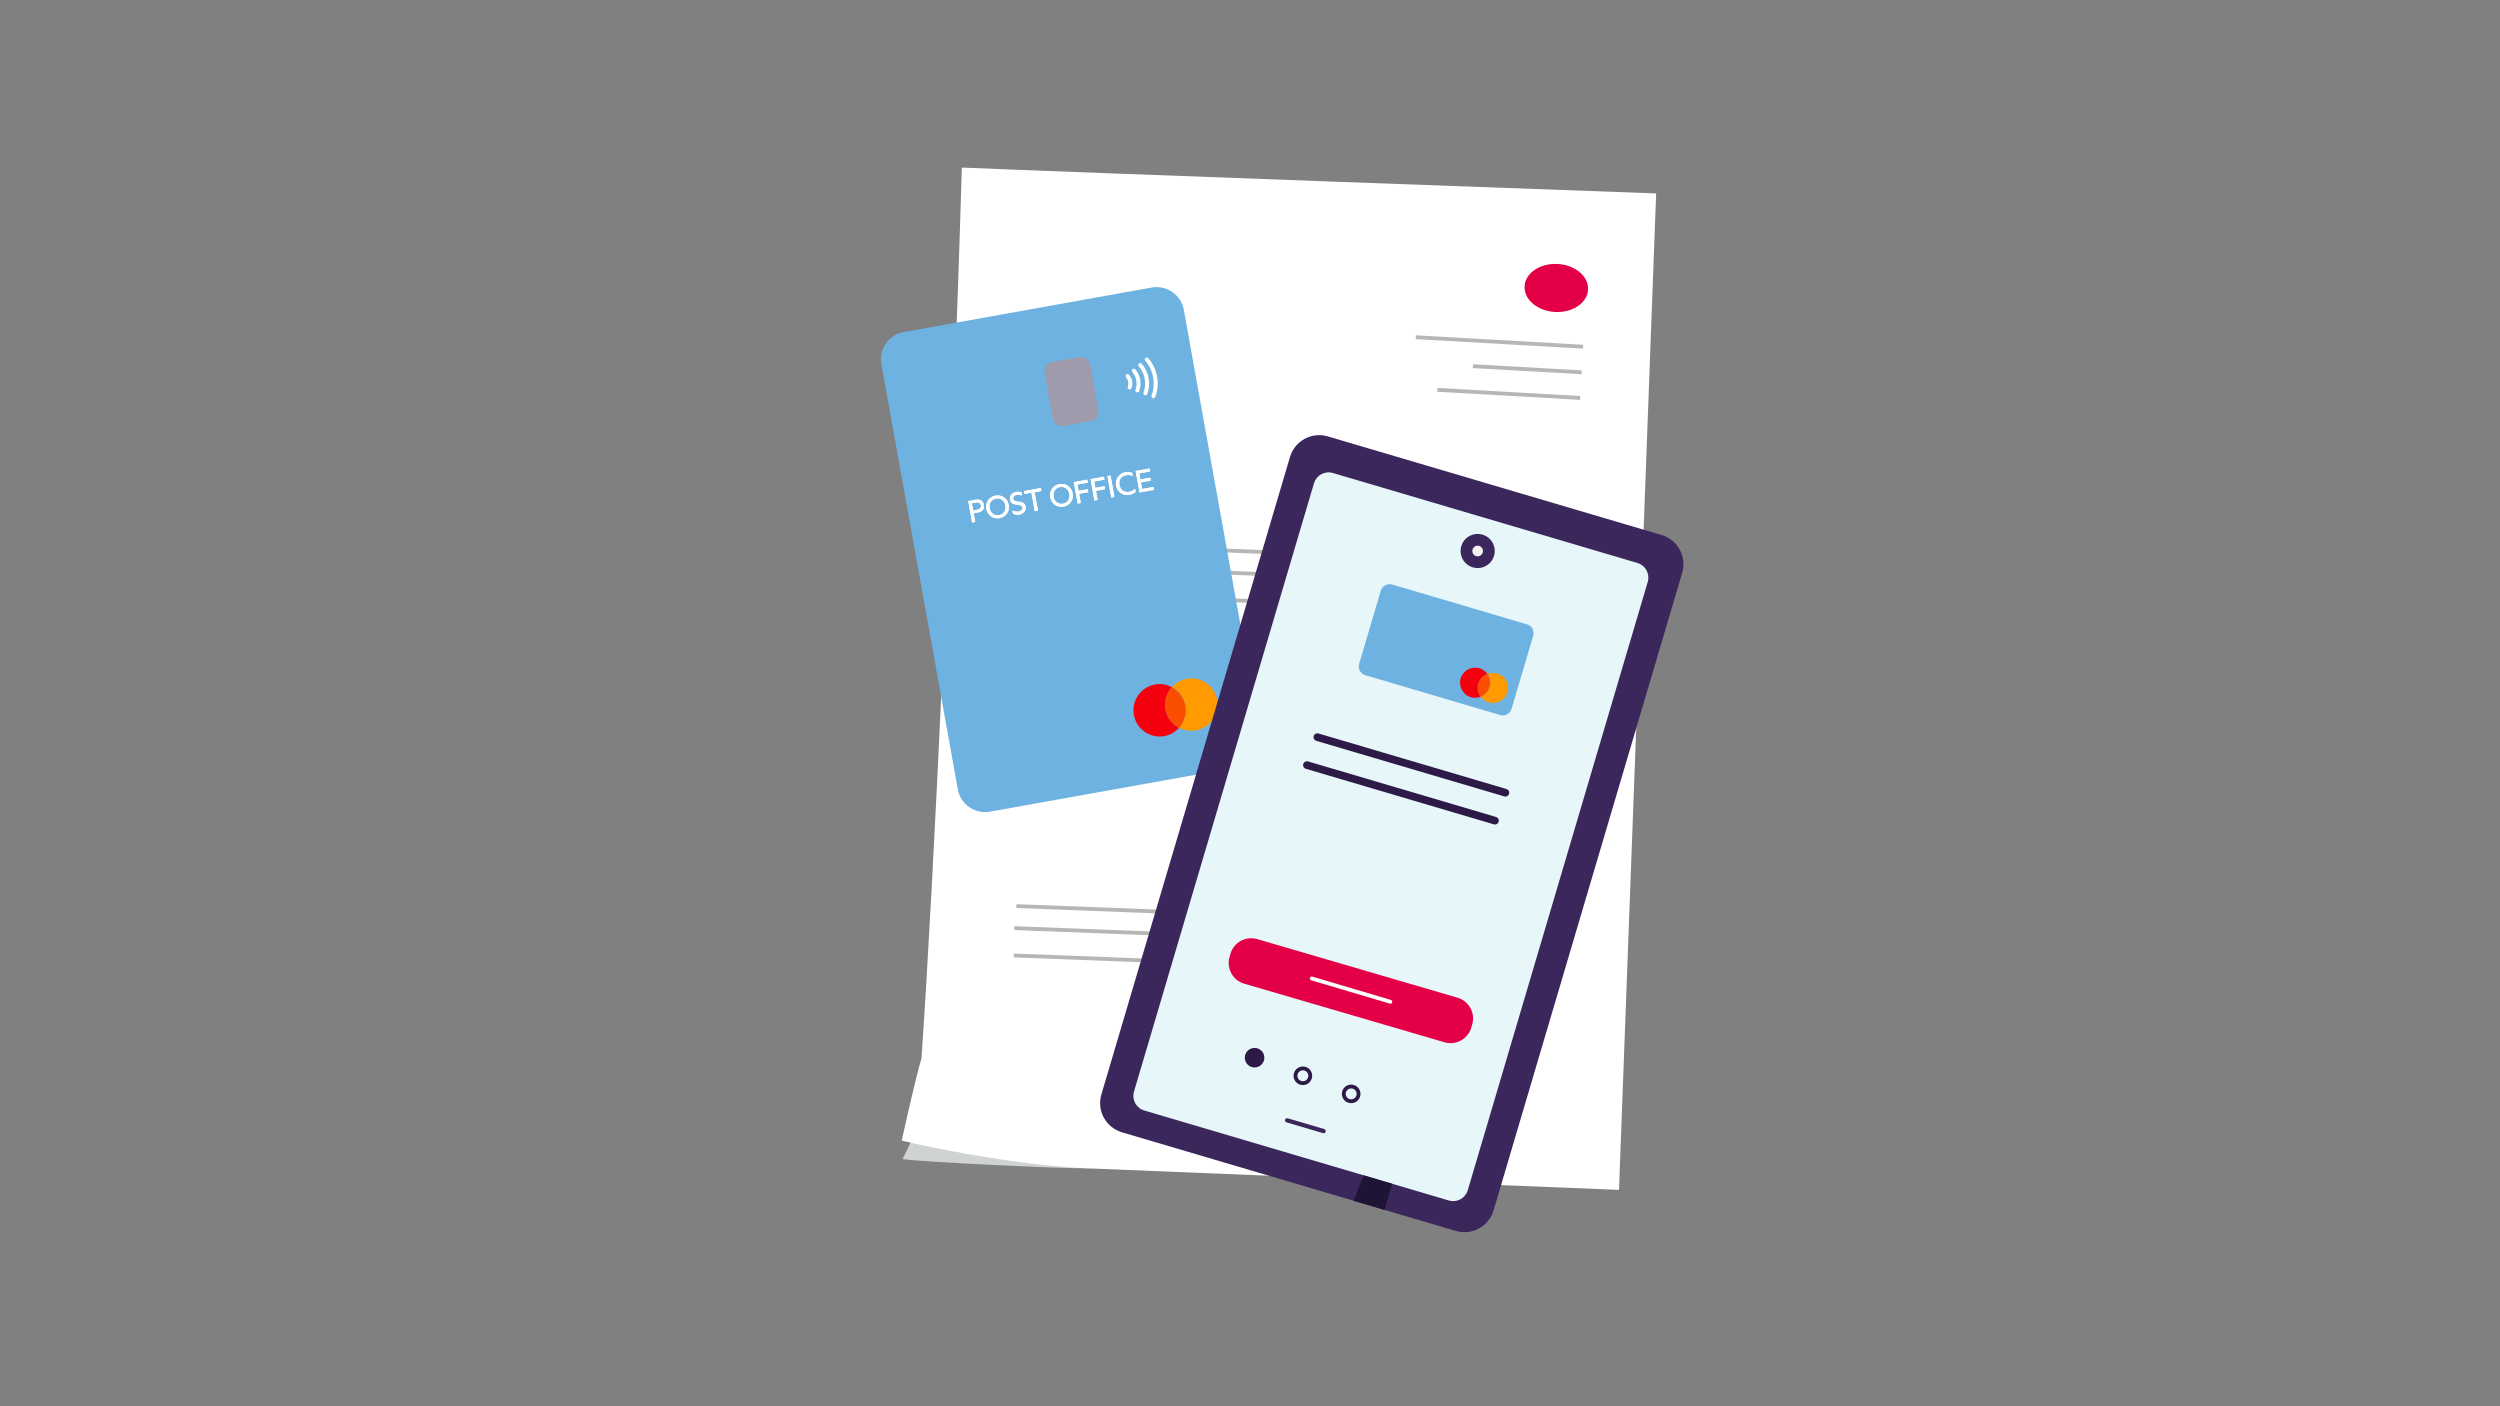 <svg width="1200" height="675" viewBox="0 0 1200 675" fill="none" xmlns="http://www.w3.org/2000/svg">
<rect x="0" y="0" width="1200" height="675" fill="#808080" stroke="none"/>
<g clip-path="url(#clip0_168_1315)">
<mask id="mask0_168_1315" style="mask-type:luminance" maskUnits="userSpaceOnUse" x="388" y="80" width="424" height="515">
<path d="M811.598 80H388.401V595H811.598V80Z" fill="white"/>
</mask>
<g mask="url(#mask0_168_1315)">
<path d="M433.266 556.378L437.433 547.646C455.569 551.721 535.572 560.658 522.127 560.806C508.684 560.955 441.588 557.666 433.266 556.378Z" fill="#D0D3D4"/>
<path d="M461.676 80.425C500.998 82.187 794.95 92.849 794.95 92.849L777.121 571.139C777.121 571.139 563.209 562.567 522.126 560.807C481.044 559.047 432.832 547.529 432.832 547.529C432.832 547.529 439.058 518.91 442.308 508.018C448.283 422.35 457.568 221.784 461.676 80.425Z" fill="white"/>
<path d="M746.41 149.747C754.83 150.202 761.935 145.413 762.279 139.05C762.623 132.688 756.076 127.162 747.656 126.707C739.236 126.252 732.132 131.041 731.788 137.403C731.444 143.766 737.991 149.292 746.41 149.747Z" fill="#E40046"/>
<path d="M679.599 161.867L759.875 166.416" stroke="#B6B6B4" stroke-width="1.848"/>
<path d="M503.966 261.041L742.843 270.201" stroke="#B6B6B4" stroke-width="1.848"/>
<path d="M502.751 284.734L741.628 293.893" stroke="#B6B6B4" stroke-width="1.848"/>
<path d="M503.019 271.621L741.895 280.78" stroke="#B6B6B4" stroke-width="1.848"/>
<path d="M487.849 434.926L726.726 444.084" stroke="#B6B6B4" stroke-width="1.848"/>
<path d="M486.635 458.619L725.512 467.779" stroke="#B6B6B4" stroke-width="1.848"/>
<path d="M486.901 445.507L725.777 454.666" stroke="#B6B6B4" stroke-width="1.848"/>
<path d="M707.023 175.757L759.174 178.712" stroke="#B6B6B4" stroke-width="1.848"/>
<path d="M689.919 187.125L758.477 191.01" stroke="#B6B6B4" stroke-width="1.848"/>
<path d="M552.804 138.019L433.815 159.379C426.586 160.676 421.779 167.585 423.077 174.809L459.753 378.876C461.052 386.1 467.964 390.904 475.193 389.607L594.182 368.247C601.411 366.949 606.218 360.041 604.919 352.817L568.244 148.75C566.945 141.526 560.033 136.722 552.804 138.019Z" fill="#6EB2E1"/>
<path d="M518.116 171.409L504.976 173.767C502.569 174.199 500.968 176.5 501.401 178.906L505.346 200.862C505.779 203.268 508.081 204.868 510.488 204.436L523.628 202.077C526.035 201.646 527.635 199.344 527.203 196.938L523.257 174.982C522.825 172.577 520.523 170.977 518.116 171.409Z" fill="#9F9AAC"/>
<path fill-rule="evenodd" clip-rule="evenodd" d="M535.754 233.074C535.202 229.989 537.141 227.245 540.15 226.694C541.356 226.485 542.472 226.521 543.47 227.016L543.731 228.485C542.962 228.101 541.917 227.844 540.404 228.124C538.098 228.545 536.904 230.433 537.343 232.793C537.777 235.099 539.648 236.497 541.847 236.11C543.212 235.861 543.966 235.469 544.841 234.604L545.102 236.075C544.351 236.879 543.296 237.303 542.102 237.528C538.908 238.102 536.289 236.092 535.752 233.087" fill="white"/>
<path fill-rule="evenodd" clip-rule="evenodd" d="M545.108 226.068L546.97 236.373L553.925 235.128L553.67 233.71L548.212 234.686L547.654 231.548L552.398 230.7L552.131 229.268L547.389 230.117L546.874 227.218L552.069 226.281L551.813 224.863L545.108 226.068Z" fill="white"/>
<path d="M533.072 228.256L531.564 228.526L533.417 238.833L534.923 238.562L533.072 228.256Z" fill="white"/>
<path fill-rule="evenodd" clip-rule="evenodd" d="M515.428 231.396L517.29 241.701L518.787 241.431L518.003 237.036L522.402 236.239L522.147 234.822L517.748 235.606L517.193 232.546L522.123 231.659L521.868 230.243L515.428 231.396Z" fill="white"/>
<path fill-rule="evenodd" clip-rule="evenodd" d="M505.718 238.462C505.298 236.145 506.594 234.182 508.779 233.794C510.979 233.396 512.863 234.795 513.283 237.113C513.702 239.431 512.406 241.394 510.221 241.781C508.035 242.168 506.138 240.78 505.731 238.463M504.141 238.746C504.693 241.83 507.418 243.74 510.477 243.197C513.539 242.643 515.439 239.906 514.874 236.818C514.309 233.732 511.598 231.825 508.526 232.365C505.464 232.92 503.577 235.658 504.129 238.744" fill="white"/>
<path fill-rule="evenodd" clip-rule="evenodd" d="M523.471 229.952L525.318 240.266L526.83 239.987L526.046 235.591L530.446 234.794L530.191 233.377L525.791 234.174L525.238 231.101L530.166 230.216L529.911 228.798L523.471 229.952Z" fill="white"/>
<path fill-rule="evenodd" clip-rule="evenodd" d="M535.754 233.074C535.202 229.989 537.141 227.245 540.15 226.694C541.356 226.485 542.472 226.521 543.47 227.016L543.731 228.485C542.962 228.101 541.917 227.844 540.404 228.124C538.098 228.545 536.904 230.433 537.343 232.793C537.777 235.099 539.648 236.497 541.847 236.11C543.212 235.861 543.966 235.469 544.841 234.604L545.102 236.075C544.351 236.879 543.296 237.303 542.102 237.528C538.908 238.102 536.289 236.092 535.752 233.087" fill="white"/>
<path fill-rule="evenodd" clip-rule="evenodd" d="M545.108 226.068L546.97 236.373L553.925 235.128L553.67 233.71L548.212 234.686L547.654 231.548L552.398 230.7L552.131 229.268L547.389 230.117L546.874 227.218L552.069 226.281L551.813 224.863L545.108 226.068Z" fill="white"/>
<path d="M533.072 228.256L531.564 228.526L533.417 238.833L534.923 238.562L533.072 228.256Z" fill="white"/>
<path fill-rule="evenodd" clip-rule="evenodd" d="M515.428 231.396L517.29 241.701L518.787 241.431L518.003 237.036L522.402 236.239L522.147 234.822L517.748 235.606L517.193 232.546L522.123 231.659L521.868 230.243L515.428 231.396Z" fill="white"/>
<path fill-rule="evenodd" clip-rule="evenodd" d="M505.718 238.462C505.298 236.145 506.594 234.182 508.779 233.794C510.979 233.396 512.863 234.795 513.283 237.113C513.702 239.431 512.406 241.394 510.221 241.781C508.035 242.168 506.138 240.78 505.731 238.463M504.141 238.746C504.693 241.83 507.418 243.74 510.477 243.197C513.539 242.643 515.439 239.906 514.874 236.818C514.309 233.732 511.598 231.825 508.526 232.365C505.464 232.92 503.577 235.658 504.129 238.744" fill="white"/>
<path fill-rule="evenodd" clip-rule="evenodd" d="M523.471 229.952L525.318 240.266L526.83 239.987L526.046 235.591L530.446 234.794L530.191 233.377L525.791 234.174L525.238 231.101L530.166 230.216L529.911 228.798L523.471 229.952Z" fill="white"/>
<path fill-rule="evenodd" clip-rule="evenodd" d="M484.786 239.64C485.197 241.931 486.898 242.116 488.417 242.313C489.53 242.465 490.601 242.635 490.781 243.603C490.961 244.57 489.944 245.349 489.001 245.532C488.018 245.723 486.833 245.446 485.94 245.031L486.208 246.539C487.09 247.03 488.212 247.208 489.22 247.022C491.33 246.623 492.636 245.023 492.305 243.157C491.935 241.117 490.266 240.974 488.833 240.802C487.628 240.664 486.53 240.502 486.322 239.375C486.223 238.82 486.514 237.805 488.024 237.537C488.806 237.395 489.398 237.405 490.519 237.853L490.64 237.91L490.372 236.4C489.677 236.04 488.75 235.943 487.781 236.122C485.224 236.584 484.587 238.54 484.783 239.665" fill="white"/>
<path fill-rule="evenodd" clip-rule="evenodd" d="M491.551 235.687L491.806 237.104L495.092 236.517L496.685 245.402L498.195 245.135L496.602 236.249L499.875 235.662L499.619 234.245L491.551 235.687Z" fill="white"/>
<path fill-rule="evenodd" clip-rule="evenodd" d="M475.028 243.978C474.608 241.66 475.903 239.697 478.089 239.31C480.289 238.912 482.173 240.311 482.592 242.629C483.012 244.946 481.716 246.909 479.531 247.296C477.345 247.684 475.447 246.296 475.04 243.979M473.451 244.261C474.002 247.347 476.727 249.256 479.786 248.713C482.848 248.158 484.748 245.421 484.183 242.334C483.619 239.248 480.908 237.34 477.835 237.881C474.774 238.435 472.886 241.175 473.438 244.26" fill="white"/>
<path fill-rule="evenodd" clip-rule="evenodd" d="M468.403 241.225C469.198 241.084 470.568 241.066 470.836 242.576C471.103 244.084 469.811 244.539 469.029 244.682L467.121 245.02L466.496 241.563L468.403 241.225ZM464.755 240.506L466.604 250.809L468.114 250.542L467.361 246.369L469.494 245.988C472.581 245.436 472.406 243.038 472.279 242.324C472.152 241.609 471.485 239.306 468.398 239.857L464.755 240.506Z" fill="white"/>
<path fill-rule="evenodd" clip-rule="evenodd" d="M484.786 239.64C485.197 241.931 486.898 242.116 488.417 242.313C489.53 242.465 490.601 242.635 490.781 243.603C490.961 244.57 489.944 245.349 489.001 245.532C488.018 245.723 486.833 245.446 485.94 245.031L486.208 246.539C487.09 247.03 488.212 247.208 489.22 247.022C491.33 246.623 492.636 245.023 492.305 243.157C491.935 241.117 490.266 240.974 488.833 240.802C487.628 240.664 486.53 240.502 486.322 239.375C486.223 238.82 486.514 237.805 488.024 237.537C488.806 237.395 489.398 237.405 490.519 237.853L490.64 237.91L490.372 236.4C489.677 236.04 488.75 235.943 487.781 236.122C485.224 236.584 484.587 238.54 484.783 239.665" fill="white"/>
<path fill-rule="evenodd" clip-rule="evenodd" d="M491.551 235.687L491.806 237.104L495.092 236.517L496.685 245.402L498.195 245.135L496.602 236.249L499.875 235.662L499.619 234.245L491.551 235.687Z" fill="white"/>
<path fill-rule="evenodd" clip-rule="evenodd" d="M475.028 243.978C474.608 241.66 475.903 239.697 478.089 239.31C480.289 238.912 482.173 240.311 482.592 242.629C483.012 244.946 481.716 246.909 479.531 247.296C477.345 247.684 475.447 246.296 475.04 243.979M473.451 244.261C474.002 247.347 476.727 249.256 479.786 248.713C482.848 248.158 484.748 245.421 484.183 242.334C483.619 239.248 480.908 237.34 477.835 237.881C474.774 238.435 472.886 241.175 473.438 244.26" fill="white"/>
<path fill-rule="evenodd" clip-rule="evenodd" d="M468.403 241.225C469.198 241.084 470.568 241.066 470.836 242.576C471.103 244.084 469.811 244.539 469.029 244.682L467.121 245.02L466.496 241.563L468.403 241.225ZM464.755 240.506L466.604 250.809L468.114 250.542L467.361 246.369L469.494 245.988C472.581 245.436 472.406 243.038 472.279 242.324C472.152 241.609 471.485 239.306 468.398 239.857L464.755 240.506Z" fill="white"/>
<path d="M542.397 186.938C542.237 186.966 542.059 186.952 541.887 186.888C541.387 186.699 541.133 186.146 541.323 185.645C541.602 184.887 541.672 184.059 541.532 183.265C541.391 182.471 541.036 181.722 540.509 181.103C540.156 180.703 540.206 180.092 540.605 179.751C541.005 179.397 541.617 179.449 541.958 179.847C542.706 180.718 543.22 181.786 543.426 182.925C543.632 184.064 543.524 185.234 543.119 186.322C542.993 186.651 542.714 186.881 542.384 186.936L542.397 186.938Z" fill="white"/>
<path d="M546.1 188.322C545.942 188.35 545.762 188.337 545.592 188.273C545.091 188.084 544.837 187.53 545.026 187.03C545.558 185.613 545.694 184.073 545.425 182.576C545.155 181.08 544.497 179.681 543.505 178.542C543.151 178.142 543.202 177.531 543.6 177.19C544 176.836 544.612 176.887 544.954 177.286C546.166 178.689 546.982 180.408 547.307 182.234C547.641 184.076 547.468 185.958 546.825 187.694C546.698 188.024 546.42 188.253 546.09 188.308L546.1 188.322Z" fill="white"/>
<path d="M549.955 189.752C549.796 189.781 549.617 189.767 549.446 189.703C548.945 189.514 548.692 188.961 548.881 188.46C549.668 186.358 549.863 184.067 549.468 181.855C549.071 179.644 548.087 177.565 546.609 175.865C546.255 175.465 546.307 174.854 546.706 174.513C547.106 174.159 547.718 174.211 548.058 174.609C549.755 176.573 550.888 178.957 551.349 181.513C551.812 184.07 551.578 186.704 550.678 189.137C550.552 189.466 550.273 189.696 549.943 189.751L549.955 189.752Z" fill="white"/>
<path d="M553.807 191.185C553.648 191.213 553.47 191.2 553.299 191.136C552.797 190.946 552.544 190.393 552.734 189.892C553.776 187.106 554.041 184.077 553.51 181.124C552.975 178.183 551.667 175.425 549.727 173.18C549.372 172.78 549.424 172.168 549.823 171.827C550.223 171.474 550.835 171.525 551.176 171.923C553.347 174.435 554.805 177.498 555.392 180.782C555.979 184.066 555.686 187.452 554.52 190.555C554.393 190.884 554.115 191.114 553.784 191.169L553.807 191.185Z" fill="white"/>
<path d="M559.432 340.447C558.731 336.464 560.002 332.676 562.525 329.831C560.128 328.548 557.325 328.035 554.467 328.537C547.625 329.739 543.038 336.278 544.242 343.117C545.445 349.955 551.989 354.539 558.831 353.336C561.689 352.834 564.136 351.32 565.964 349.371C562.634 347.632 560.133 344.431 559.432 340.447Z" fill="#F5000E"/>
<path d="M569.644 325.796C566.786 326.299 564.34 327.814 562.512 329.762C565.842 331.5 568.344 334.703 569.044 338.685C569.745 342.668 568.474 346.456 565.95 349.301C568.347 350.584 571.151 351.099 574.008 350.597C580.852 349.393 585.437 342.854 584.234 336.016C583.03 329.177 576.488 324.594 569.644 325.796Z" fill="#FF9B00"/>
<path d="M568.981 338.77C568.28 334.787 565.792 331.66 562.449 329.846C559.914 332.617 558.656 336.479 559.356 340.462C560.057 344.446 562.545 347.571 565.888 349.386C568.424 346.616 569.682 342.753 568.981 338.77Z" fill="#FA4E00"/>
<path d="M797.576 256.815L637.364 209.472C629.619 207.183 621.485 211.603 619.194 219.343L528.66 525.348C526.37 533.088 530.792 541.218 538.537 543.507L698.749 590.85C706.494 593.139 714.628 588.72 716.918 580.98L807.453 274.973C809.742 267.233 805.321 259.104 797.576 256.815Z" fill="#3B275B"/>
<path d="M785.98 270.238L639.791 227.039C635.919 225.894 631.851 228.105 630.706 231.974L544.317 523.966C543.173 527.836 545.383 531.901 549.257 533.045L695.445 576.244C699.318 577.389 703.384 575.179 704.53 571.309L790.918 279.318C792.063 275.447 789.852 271.382 785.98 270.238Z" fill="#E6F6F9"/>
<path d="M706.958 272.333C711.298 273.616 715.857 271.14 717.141 266.801C718.424 262.464 715.946 257.908 711.606 256.625C707.265 255.343 702.706 257.82 701.423 262.157C700.139 266.494 702.618 271.051 706.958 272.333Z" fill="#3B275B"/>
<path d="M708.555 266.933C709.909 267.334 711.332 266.561 711.732 265.207C712.132 263.854 711.359 262.432 710.005 262.032C708.651 261.632 707.229 262.404 706.828 263.758C706.428 265.111 707.201 266.533 708.555 266.933Z" fill="#F2F2F2"/>
<path d="M635.634 541.949L618.113 536.771C617.57 536.612 617 536.921 616.84 537.463C616.679 538.006 616.99 538.575 617.532 538.736L635.053 543.914C635.595 544.073 636.166 543.764 636.326 543.222C636.487 542.679 636.176 542.11 635.634 541.949Z" fill="#3B275B"/>
<path d="M732.961 299.695L668.247 280.571C665.919 279.883 663.473 281.212 662.785 283.539L652.4 318.636C651.713 320.962 653.042 323.408 655.37 324.095L720.084 343.218C722.413 343.906 724.858 342.577 725.547 340.251L735.93 305.154C736.619 302.826 735.29 300.382 732.961 299.695Z" fill="#6EB2E1"/>
<path d="M709.639 328.174C710.3 325.941 711.928 324.314 713.959 323.494C713.052 322.218 711.739 321.234 710.137 320.761C706.301 319.627 702.258 321.823 701.123 325.657C699.99 329.491 702.186 333.532 706.022 334.665C707.625 335.139 709.275 334.985 710.718 334.449C709.447 332.698 708.979 330.407 709.639 328.174Z" fill="#F5000E"/>
<path d="M718.664 323.239C717.062 322.765 715.412 322.919 713.97 323.455C715.241 325.204 715.709 327.497 715.047 329.729C714.387 331.963 712.759 333.589 710.729 334.409C711.635 335.685 712.949 336.669 714.551 337.143C718.387 338.276 722.429 336.08 723.563 332.245C724.698 328.412 722.501 324.372 718.664 323.239Z" fill="#FF9B00"/>
<path d="M714.996 329.755C715.657 327.522 715.176 325.273 713.919 323.481C711.901 324.259 710.261 325.928 709.601 328.161C708.94 330.395 709.42 332.643 710.677 334.435C712.696 333.657 714.335 331.988 714.996 329.755Z" fill="#FA4E00"/>
<path d="M649.667 576.352L654.639 564.182L668.243 568.201L664.532 580.744L649.667 576.352Z" fill="#1E1435"/>
<path d="M632.344 353.839L722.577 380.499" stroke="#2E1A47" stroke-width="3.695" stroke-linecap="round"/>
<path d="M627.339 367.255L717.572 393.915" stroke="#2E1A47" stroke-width="3.695" stroke-linecap="round"/>
<path d="M699.634 478.899L603.469 450.766C597.983 449.161 592.234 452.306 590.627 457.789L590.178 459.322C588.572 464.806 591.717 470.553 597.203 472.157L693.369 500.291C698.855 501.895 704.604 498.751 706.21 493.267L706.659 491.735C708.265 486.251 705.12 480.504 699.634 478.899Z" fill="#E40046"/>
<path d="M629.65 469.665L667.365 480.846" stroke="white" stroke-width="1.848" stroke-linecap="round"/>
<path d="M603.079 512.301C605.626 511.812 607.293 509.353 606.804 506.808C606.314 504.263 603.853 502.596 601.307 503.085C598.76 503.574 597.093 506.034 597.582 508.579C598.072 511.124 600.533 512.791 603.079 512.301Z" fill="#2E1A47"/>
<path d="M628.86 515.712C629.231 517.633 627.971 519.489 626.049 519.859C624.126 520.228 622.267 518.969 621.898 517.049C621.528 515.128 622.787 513.27 624.71 512.901C626.633 512.531 628.491 513.79 628.86 515.712Z" stroke="#2E1A47" stroke-width="1.848"/>
<path d="M652.045 524.399C652.414 526.321 651.154 528.177 649.232 528.546C647.309 528.917 645.451 527.658 645.081 525.737C644.712 523.815 645.97 521.958 647.893 521.588C649.817 521.219 651.674 522.478 652.045 524.399Z" stroke="#2E1A47" stroke-width="1.848"/>
</g>
</g>
<defs>
<clipPath id="clip0_168_1315">
<rect width="423.197" height="515" fill="white" transform="translate(388.401 80)"/>
</clipPath>
</defs>
</svg>
